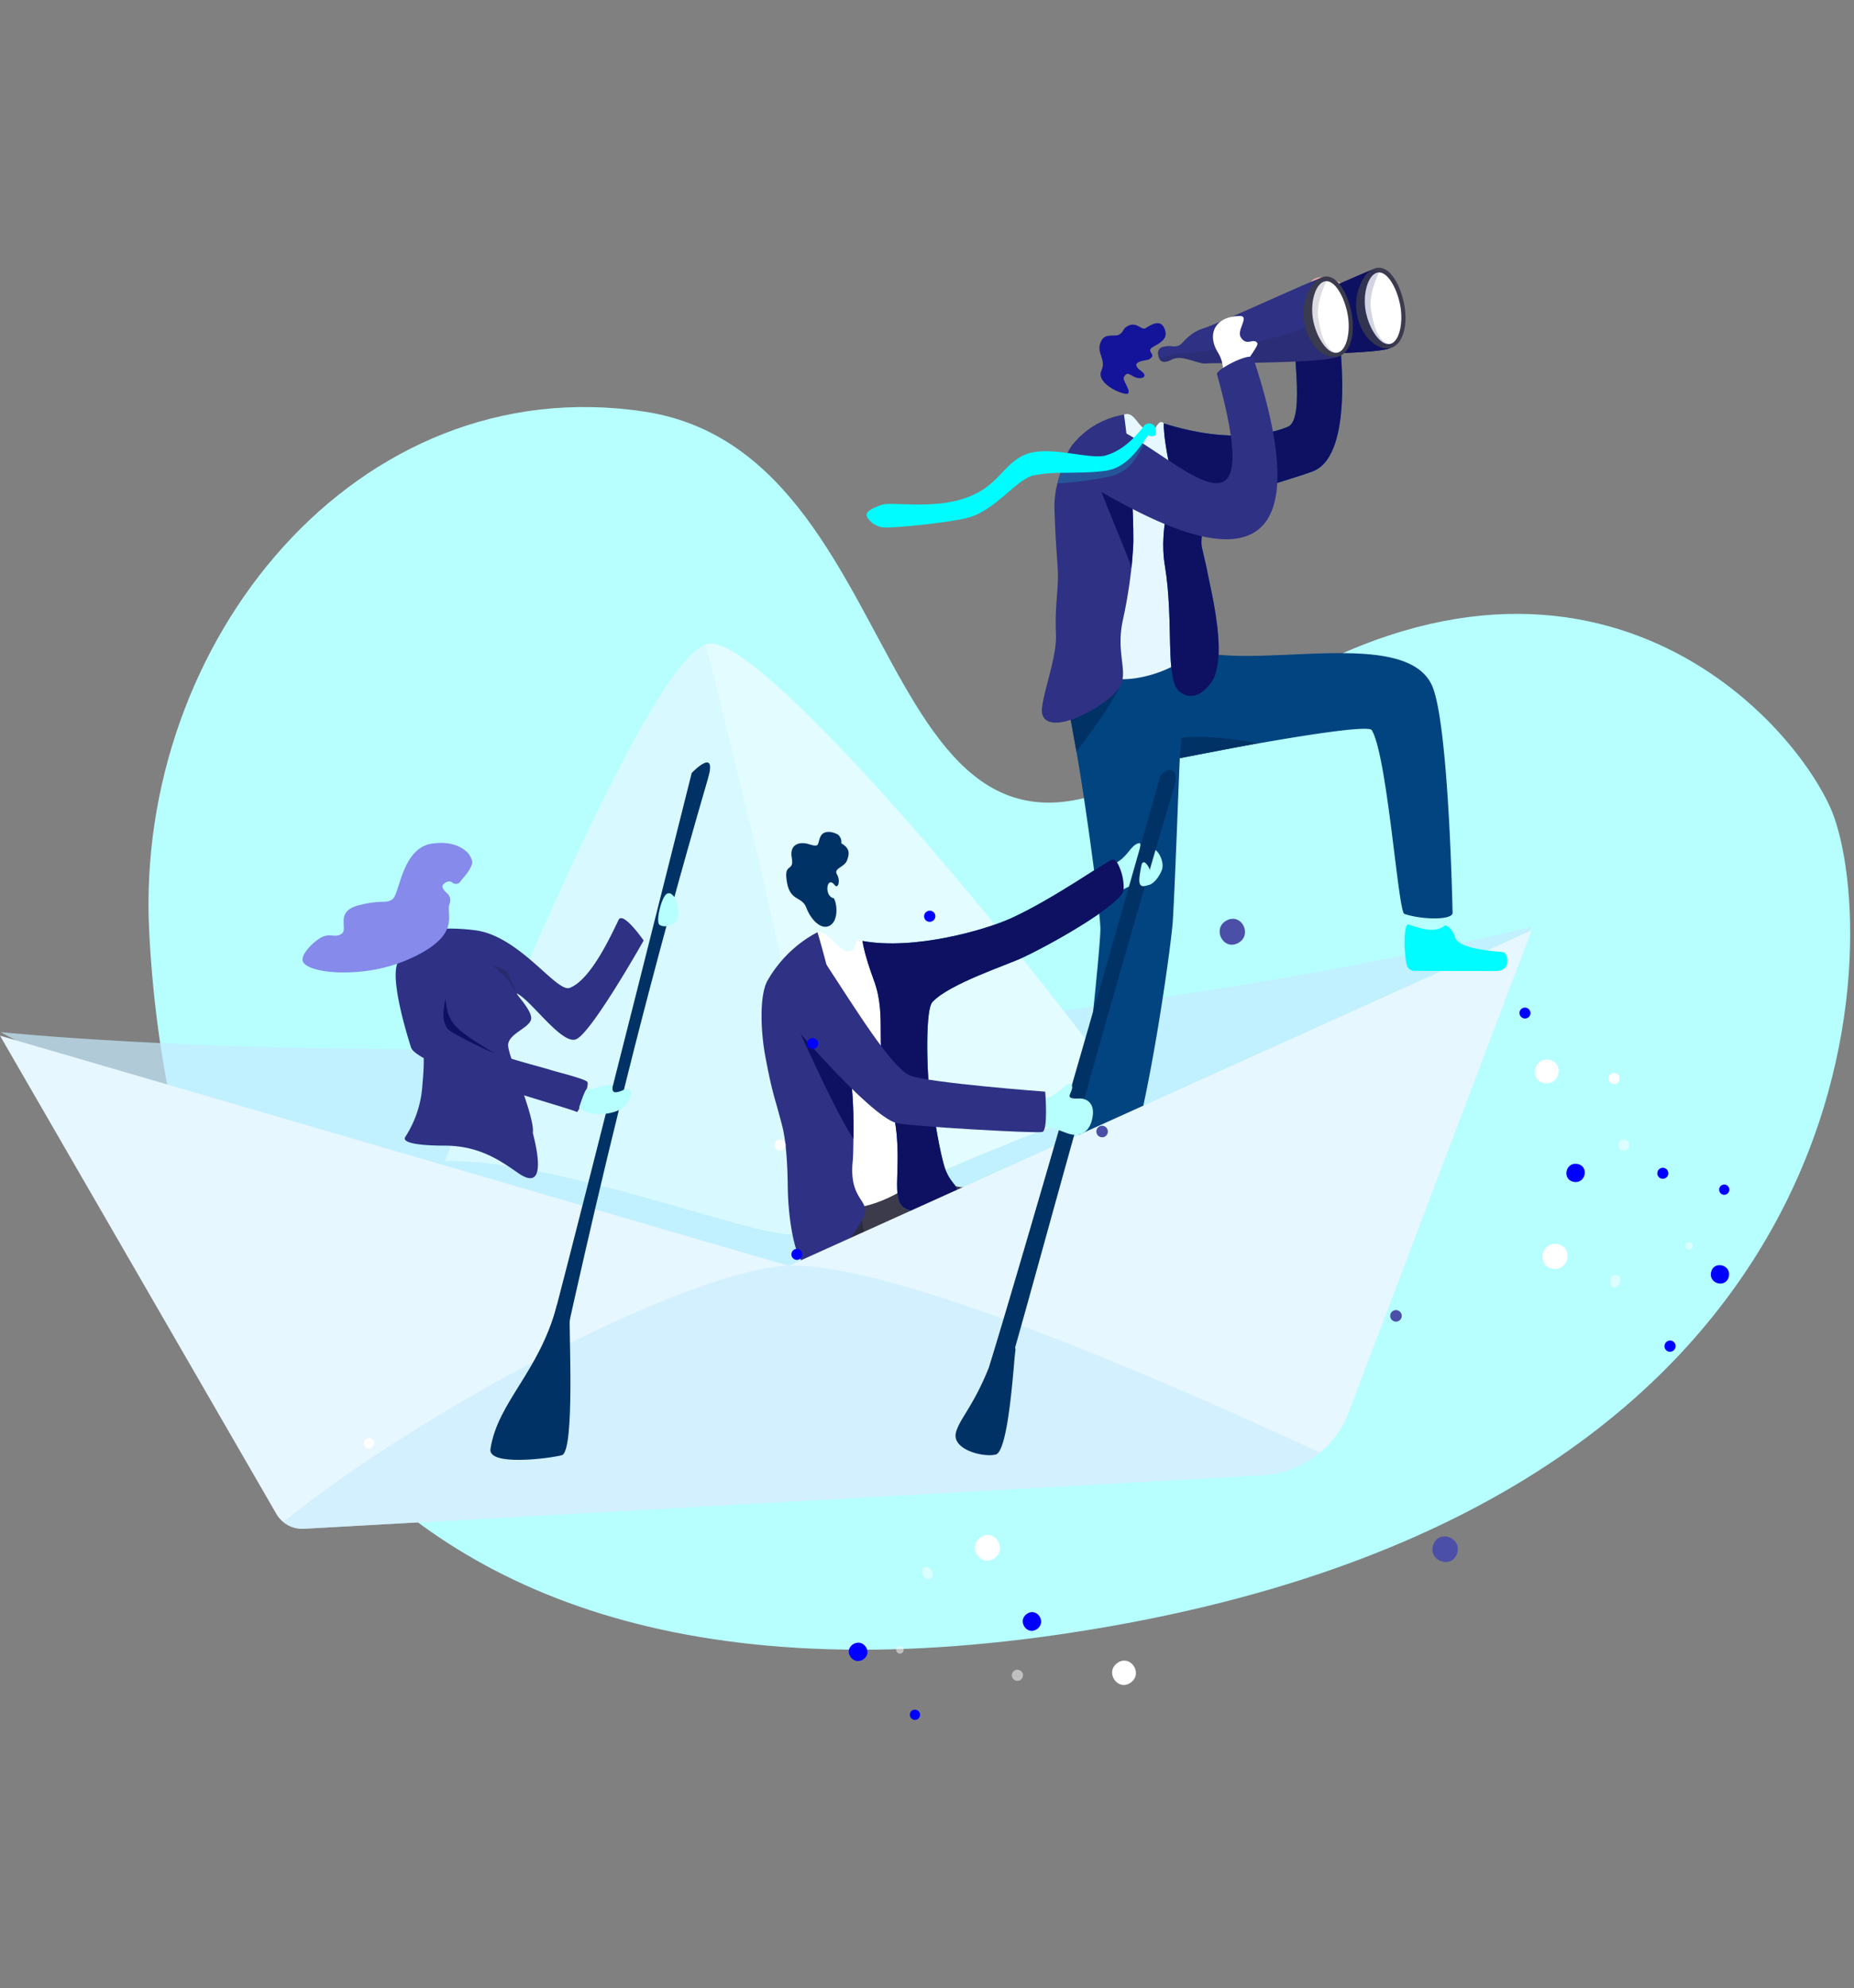 <svg xmlns="http://www.w3.org/2000/svg" xmlns:xlink="http://www.w3.org/1999/xlink" width="485" height="520" viewBox="0 0 485 520">
  <rect x="0" y="0" width="485" height="520" fill="#808080" stroke="none"/>
  <defs>
    <clipPath id="clip-path">
      <rect id="Rettangolo_6649" data-name="Rettangolo 6649" width="485" height="520" fill="#fff" stroke="#707070" stroke-width="1"/>
    </clipPath>
    <clipPath id="clip-path-2">
      <rect id="Rettangolo_6594" data-name="Rettangolo 6594" width="6.23" height="6.375" fill="#fff"/>
    </clipPath>
    <clipPath id="clip-path-3">
      <rect id="Rettangolo_6595" data-name="Rettangolo 6595" width="2.686" height="2.748" fill="#fff"/>
    </clipPath>
    <clipPath id="clip-path-4">
      <rect id="Rettangolo_6596" data-name="Rettangolo 6596" width="2.902" height="2.93" fill="#fff"/>
    </clipPath>
    <clipPath id="clip-path-5">
      <rect id="Rettangolo_6597" data-name="Rettangolo 6597" width="2.888" height="2.918" fill="blue"/>
    </clipPath>
    <clipPath id="clip-path-6">
      <rect id="Rettangolo_6598" data-name="Rettangolo 6598" width="2.888" height="2.916" fill="blue"/>
    </clipPath>
    <clipPath id="clip-path-7">
      <rect id="Rettangolo_6600" data-name="Rettangolo 6600" width="2.902" height="2.932" fill="blue"/>
    </clipPath>
    <clipPath id="clip-path-8">
      <rect id="Rettangolo_6601" data-name="Rettangolo 6601" width="6.646" height="6.712" fill="#4c4fa7"/>
    </clipPath>
    <clipPath id="clip-path-9">
      <rect id="Rettangolo_6602" data-name="Rettangolo 6602" width="3.033" height="3.061" fill="#4c4fa7"/>
    </clipPath>
    <clipPath id="clip-path-10">
      <rect id="Rettangolo_6603" data-name="Rettangolo 6603" width="6.575" height="6.73" fill="#fff"/>
    </clipPath>
    <clipPath id="clip-path-11">
      <rect id="Rettangolo_6604" data-name="Rettangolo 6604" width="2.7" height="2.762" fill="blue"/>
    </clipPath>
    <clipPath id="clip-path-12">
      <rect id="Rettangolo_6605" data-name="Rettangolo 6605" width="4.916" height="4.803" fill="blue"/>
    </clipPath>
    <clipPath id="clip-path-13">
      <rect id="Rettangolo_6606" data-name="Rettangolo 6606" width="1.993" height="1.945" fill="none"/>
    </clipPath>
    <clipPath id="clip-path-14">
      <rect id="Rettangolo_6607" data-name="Rettangolo 6607" width="2.948" height="3.141" fill="none"/>
    </clipPath>
    <clipPath id="clip-path-15">
      <rect id="Rettangolo_6608" data-name="Rettangolo 6608" width="2.926" height="2.995" fill="none"/>
    </clipPath>
    <clipPath id="clip-path-16">
      <rect id="Rettangolo_6609" data-name="Rettangolo 6609" width="4.807" height="4.92" fill="blue"/>
    </clipPath>
  </defs>
  <g id="career" clip-path="url(#clip-path)">
    <g id="career-2" data-name="career" transform="translate(-780 -122)">
      <path id="Tracciato_6056" data-name="Tracciato 6056" d="M17778.258,365.3c3.795,75.68,38.092,217.765,248.045,182.418s204.9-186.8,191.518-215.2-72.148-86.006-162.705-18.926-72.072-72.687-147.266-84.117S17774.465,289.624,17778.258,365.3Z" transform="translate(-16959.24 0.181)" fill="#b7feff"/>
      <g id="Raggruppa_3636" data-name="Raggruppa 3636" transform="translate(-10.125 -144.207)">
        <g id="Raggruppa_3615" data-name="Raggruppa 3615" transform="translate(790.28 434.484)" opacity="0.7">
          <g id="Raggruppa_3614" data-name="Raggruppa 3614">
            <path id="Tracciato_4629" data-name="Tracciato 4629" d="M1191.385,988.621c-200.461,48.343-400.677,27.569-400.677,27.569l188.182,101.3,141.839-46.266Z" transform="translate(-790.708 -914.532)" fill="#c5eafd"/>
            <g id="Raggruppa_3613" data-name="Raggruppa 3613" transform="translate(93.958)">
              <path id="Tracciato_4630" data-name="Tracciato 4630" d="M1383.069,891.087c-15.97,7.134-210.1,37.447-236.7,9.427,0,0,2.711-7.215,7.224-18.854,18.261-47.074,66.039-166.513,83.253-173.2a4.486,4.486,0,0,1,1.005-.262C1258.079,705.588,1399.035,883.957,1383.069,891.087Z" transform="translate(-1146.369 -708.17)" fill="#f3fbff"/>
              <path id="Tracciato_4631" data-name="Tracciato 4631" d="M1278.824,910.47c-21.276,2.519-72.079-15.235-105.108-28,18.261-47.074,66.039-166.513,83.253-173.2C1271.759,768.779,1308.008,907.018,1278.824,910.47Z" transform="translate(-1166.492 -708.979)" fill="#e6f7ff"/>
              <path id="Tracciato_4632" data-name="Tracciato 4632" d="M1199.2,1178.6c27.27-6.218,91.794,20.5,99.961,18.058s79.261-36.256,91.06-34.358,15.7,2.724,15.7,2.724l-126.452,80.207-71.446-43.092Z" transform="translate(-1185.245 -1042.271)" fill="#c5eafd"/>
            </g>
          </g>
        </g>
        <path id="Tracciato_4633" data-name="Tracciato 4633" d="M1839.975,708.929a48.236,48.236,0,0,0,.855,4.751c.164.691.3,1.374.435,2.053.237,1.236.435,2.465.649,3.766.061.366,1.023,5.6,2.267,12.608,2.4,13.5,6.191,41.7,6.264,46.259.088,5.549-5.659,57.915-6.99,62.908s13.314,1.664,13.314,1.664c5.991-15.644,12.253-59.993,12.648-66.9.666-11.649,1.515-36.537,1.805-42.17,0-.114,48.838-9.643,50.219-7.342,4.057,6.762,6.85,46.961,8.491,48.041,4.537,1.557,12.307,1.664,12.643-.134,0,0-.943-50.177-5.457-59.741-6.995-14.829-44.072-4.335-61.068-8.781C1876.048,705.91,1838.311,696.038,1839.975,708.929Z" transform="translate(-772.463 -269.364)" fill="#024480"/>
        <path id="Tracciato_4634" data-name="Tracciato 4634" d="M1859.681,743.607c.165,3.077-8.744,14.963-11.763,18.9-1.243-7.008-2.2-12.24-2.266-12.608-.215-1.3-.413-2.531-.649-3.766Z" transform="translate(-776.202 -299.761)" fill="#003265"/>
        <path id="Tracciato_4635" data-name="Tracciato 4635" d="M2087.838,360.759c-3.085-9.115,3.051-6.727,2.641-12.481-.067-.943-6.517-4.615-9.026-1.417s-2.7,9.34-1.946,12.076,4.374,2.69,5.254,2.253A9.893,9.893,0,0,1,2087.838,360.759Z" transform="translate(-948.469 -6.882)" fill="#efaea6"/>
        <g id="Raggruppa_3617" data-name="Raggruppa 3617" transform="translate(1106.843 336.224)">
          <path id="Tracciato_4636" data-name="Tracciato 4636" d="M1989.032,357.153a2.876,2.876,0,0,0,.448,1.312,1.5,1.5,0,0,0,1.509.506c1.449-.178,1.521-.921,3.455-.988s5.812,1.681,7.039,1.451c1.116-.21,29.261.089,34.3-1.66a2.723,2.723,0,0,0,.435-.187c.222-.124.337-.257.333-.4-.005-.178-.025-.444-.058-.782-.341-3.519-2.091-14.939-3.451-18.495-.271-.709-.527-1.105-.753-1.064a7.9,7.9,0,0,0-1.059.349c-5.311,2.018-26.552,11.885-30.395,13.074-4.068,1.258-5.392,4.248-6.555,4.548-1.645.423-1.593-.226-4.021.268A1.683,1.683,0,0,0,1989.032,357.153Z" transform="translate(-1989.004 -336.68)" fill="#0e1162"/>
          <path id="Tracciato_4637" data-name="Tracciato 4637" d="M1990.806,391.913a1.505,1.505,0,0,0,1.51.506c1.449-.178,1.521-.921,3.455-.988s5.812,1.681,7.039,1.451c1.116-.21,29.261.089,34.3-1.66l-.069-.087-.882-1.117c-1.719-2.175-3.343-4.224-4.483-5.664l-1.629-2.054a2.9,2.9,0,0,1-1.214,1.061c-5.6,3.2-27.736,6.866-31.781,6.909A11.378,11.378,0,0,0,1990.806,391.913Z" transform="translate(-1990.33 -370.128)" fill="#0e1162"/>
          <g id="Raggruppa_3616" data-name="Raggruppa 3616" transform="translate(38.056)">
            <path id="Tracciato_4638" data-name="Tracciato 4638" d="M2133.313,348.607c.81,4.139,3.158,7.213,5.777,8.269a5.016,5.016,0,0,0,2.994.288c3.041-.678,4.634-5.7,3.521-11.386s-4.038-10.065-7.1-9.5a4.107,4.107,0,0,0-1.273.467h0l0,0a6.149,6.149,0,0,0-1.79,1.582A13.229,13.229,0,0,0,2133.313,348.607Z" transform="translate(-2133.059 -336.224)" fill="#3b3b4d"/>
            <path id="Tracciato_4639" data-name="Tracciato 4639" d="M2141.836,351.15c.9,4.617,3.825,8.94,6.306,8.455s3.581-5.6,2.678-10.213-3.426-8.957-5.907-8.472S2140.933,346.533,2141.836,351.15Z" transform="translate(-2139.322 -339.652)" fill="#fff"/>
          </g>
          <path id="Tracciato_4640" data-name="Tracciato 4640" d="M2133.313,350.043c.81,4.139,3.158,7.213,5.777,8.269,2.393-.132,5.045-.367,2.789-.7-3.682-.541-4.525-6.607-4.944-8.978s.292-6.02,2.106-9.744l-1.812-.715h0l0,0c-.056.049-.872.758-1.79,1.582A13.229,13.229,0,0,0,2133.313,350.043Z" transform="translate(-2095.003 -337.66)" fill="#0e1162" opacity="0.18"/>
        </g>
        <path id="Tracciato_4643" data-name="Tracciato 4643" d="M1862.688,481.212c3.017-1.084,3.7,4.144,6.818,4.174,1.648.016,1.233-.7,1.951-1.53.442-.514.849-1.085,1.66-.341,16.49,15.116,3.492,57.169,5.647,59.882,1.763,2.22-10.833,8.25-19.123,6.788-11.369-2-11.593-14.569-11.443-16.982s4.411-43.56,4.411-43.56A61.159,61.159,0,0,0,1862.688,481.212Z" transform="translate(-778.536 -106.576)" fill="#e6f7ff"/>
        <path id="Tracciato_4644" data-name="Tracciato 4644" d="M1987.74,391.617c.067,1.13,4.946,33.28-6.56,37.787-5.089,1.993-23.063,6.771-25.847,9.352-2.119,1.964-3.859,7.661-3.2,10.656.534,2.408,1.123,4.726,1.439,6.456.812,4.442,5.7,23.039.751,29.172-3.144,3.9-5.992,3.731-8.167,1.954-3.732-3.049-1.318-18.256-3.714-32.8-1.852-11.247,2.771-18.272.923-27.544-1.4-7.016-1.214-9.758-1.214-9.758,17.728,5.582,28.794,2.475,32.514.839,4.78-2.1.408-23.627,2.1-25.15C1977.433,391.977,1987.58,388.911,1987.74,391.617Z" transform="translate(-847.573 -39.95)" fill="#0267a4"/>
        <path id="Tracciato_4645" data-name="Tracciato 4645" d="M1987.74,391.617c.067,1.13,4.946,33.28-6.56,37.787-5.089,1.993-23.063,6.771-25.847,9.352-2.119,1.964-3.859,7.661-3.2,10.656.534,2.408,1.123,4.726,1.439,6.456.812,4.442,5.7,23.039.751,29.172-3.144,3.9-5.992,3.731-8.167,1.954-3.732-3.049-1.318-18.256-3.714-32.8-1.852-11.247,2.771-18.272.923-27.544-1.4-7.016-1.214-9.758-1.214-9.758,17.728,5.582,28.794,2.475,32.514.839,4.78-2.1.408-23.627,2.1-25.15C1977.433,391.977,1987.58,388.911,1987.74,391.617Z" transform="translate(-847.573 -39.95)" fill="#0e1162"/>
        <path id="Tracciato_4646" data-name="Tracciato 4646" d="M1821.979,560.119c1.921,5.673,15.765-1.583,19.725-6.562,3.282-4.129-.684-8.881,1.3-18.1a128.826,128.826,0,0,0,2.711-18.787c.026-.6.042-1.19.046-1.753.027-4.724-.2-9.81-.536-14.573-.151-2.165-.321-4.265-.5-6.232-.115-1.262-.233-2.471-.348-3.609-.432-4.21-.85-7.454-1.063-8.877a21.825,21.825,0,0,0-13.618,8.068,11.149,11.149,0,0,0-1.7,3.527c-.391,1.221-3,6.83-2.865,12.695.164,7.079.634,12.2.87,16.454.26,4.69-.826,9.179-.479,16.694C1825.829,545.809,1820.978,557.162,1821.979,560.119Z" transform="translate(-759.16 -106.988)" fill="#2e3184"/>
        <path id="Tracciato_4647" data-name="Tracciato 4647" d="M1874.588,540.009c.1,1.86,8.444,21.041,9.522,24.638.026-.6.458-6.208.462-6.771.027-4.724-.2-9.81-.536-14.573Z" transform="translate(-797.971 -149.949)" fill="#0e1162"/>
        <g id="Raggruppa_3618" data-name="Raggruppa 3618" transform="translate(1077.727 350.723)">
          <path id="Tracciato_4649" data-name="Tracciato 4649" d="M1889.9,400.99c1.532-.394,1.709-.064,2.55-.959s-1.472-1.629.327-2.686,3.86-1.987,3.233-4.262c-.907-3.293-3.535-1.712-5.136-.673-1.03.669-2.224-1.66-4.422-.693-1.724.759-1.132,1.706-2.641,2.45-.911.45-3.341-.4-4.385,1.31-1.937,3.164,1.319,4.879-.106,8.008-1.661,3.65,6.589,6.889,7.046,5.937.533-1.111-1.717-3.362-1.117-4.325.9-1.452,1.47-.431,2.91.162,1.538.633,3.657-.11,1.534-1.659S1888.513,401.346,1889.9,400.99Z" transform="translate(-1878.792 -391.105)" fill="#14149a"/>
        </g>
        <path id="Tracciato_4650" data-name="Tracciato 4650" d="M1936.926,365.792a2.872,2.872,0,0,0,.448,1.312,1.5,1.5,0,0,0,1.509.506c1.449-.178,1.521-.921,3.455-.988s5.812,1.681,7.039,1.451c1.116-.21,29.261.089,34.3-1.66a2.72,2.72,0,0,0,.435-.187c.222-.124.337-.257.333-.4-.005-.178-.025-.444-.058-.782-.341-3.519-2.091-14.939-3.451-18.494-.271-.709-.527-1.106-.753-1.064a7.89,7.89,0,0,0-1.059.349c-5.311,2.018-26.552,11.885-30.395,13.073-4.068,1.258-5.392,4.248-6.555,4.548-1.644.423-1.592-.226-4.021.268A1.682,1.682,0,0,0,1936.926,365.792Z" transform="translate(-843.82 -6.812)" fill="#2e3184"/>
        <path id="Tracciato_4651" data-name="Tracciato 4651" d="M1938.7,400.551a1.5,1.5,0,0,0,1.509.506c1.449-.178,1.521-.921,3.455-.988s5.812,1.681,7.039,1.451c1.116-.21,29.261.089,34.3-1.66l-.069-.087-.882-1.117c-1.719-2.175-3.342-4.224-4.483-5.663l-1.629-2.054a2.9,2.9,0,0,1-1.214,1.061c-5.6,3.2-27.737,6.866-31.781,6.909A11.375,11.375,0,0,0,1938.7,400.551Z" transform="translate(-845.147 -40.259)" fill="#1f1f39" opacity="0.18"/>
        <g id="Raggruppa_3619" data-name="Raggruppa 3619" transform="translate(1131.134 338.506)">
          <path id="Tracciato_4652" data-name="Tracciato 4652" d="M2081.208,357.245c.81,4.139,3.158,7.213,5.777,8.269a5.017,5.017,0,0,0,2.994.288c3.042-.678,4.634-5.7,3.521-11.387s-4.037-10.065-7.1-9.5a4.1,4.1,0,0,0-1.272.467h0l0,0a6.148,6.148,0,0,0-1.79,1.582A13.23,13.23,0,0,0,2081.208,357.245Z" transform="translate(-2080.953 -344.862)" fill="#3b3b4d"/>
          <path id="Tracciato_4653" data-name="Tracciato 4653" d="M2089.73,359.788c.9,4.617,3.826,8.94,6.307,8.455s3.581-5.6,2.678-10.213-3.426-8.957-5.907-8.472S2088.827,355.171,2089.73,359.788Z" transform="translate(-2087.216 -348.29)" fill="#fff"/>
        </g>
        <path id="Tracciato_4654" data-name="Tracciato 4654" d="M2081.208,358.682c.81,4.139,3.158,7.213,5.777,8.269,2.393-.132,5.045-.367,2.789-.7-3.682-.542-4.525-6.607-4.944-8.979s.292-6.02,2.106-9.743l-1.812-.715h0l0,0c-.056.049-.872.758-1.79,1.582A13.23,13.23,0,0,0,2081.208,358.682Z" transform="translate(-949.819 -7.793)" fill="#3d3d59" opacity="0.18"/>
        <g id="Raggruppa_3621" data-name="Raggruppa 3621" transform="translate(1016.825 348.85)">
          <path id="Tracciato_4715" data-name="Tracciato 4715" d="M1998.894,392.162c-.187-1.192,3.312-4.924,2.71-5.638-1.122-1.331-2.7,1.031-4.273-1.415-1.222-1.906,2.472-5.65-.328-5.589-6.553.144-8.592,4.821-5.66,9.563,2.278,3.685.852,7.145,2.005,10.62s7.225-2.38,7.225-2.38A24.439,24.439,0,0,1,1998.894,392.162Z" transform="translate(-1899.427 -379.519)" fill="#fff"/>
          <path id="Tracciato_4656" data-name="Tracciato 4656" d="M1865.952,442.392c16.674,7.195,41.525,36.288,27.657-13.512-.333-1.2,8.929-5.986,9.525-4.172,25.782,78.354-35.475,36.556-42.813,33.386-3.109-1.343-5.025-12.083-.557-13.378A29.55,29.55,0,0,0,1865.952,442.392Z" transform="translate(-1801.949 -413.659)" fill="#2e3184"/>
          <g id="Raggruppa_3620" data-name="Raggruppa 3620" transform="translate(0 28.103)">
            <path id="Tracciato_4657" data-name="Tracciato 4657" d="M1861.122,495.95c-.346-.155-2.418,6.5-6.289,9.246a10.062,10.062,0,0,1-3.547,1.656,84.365,84.365,0,0,1-14.107,1.9c.766-2.311.717-3.367,2.119-5.587,3.667.505,8.95.462,10.908-.1a14.646,14.646,0,0,0,3.976-1.852,24.389,24.389,0,0,0,5.4-5.028c.681-.833.618-1.913,1.572-2.115C1862.415,493.806,1861.566,496.147,1861.122,495.95Z" transform="translate(-1787.27 -493.087)" fill="#00fcff" opacity="0.18"/>
            <path id="Tracciato_4658" data-name="Tracciato 4658" d="M1723.826,491.674a1.61,1.61,0,0,0-2-1.232c-.953.2-.965.606-1.646,1.439-2.046,2.5-5.195,5.686-9.372,6.881s-14.85-2.727-20.913-.277-7.009,8.427-15.853,11.438-19.28.849-21.883,1.771-4.127,1.788-3.877,2.839,1.888,2.579,3.9,3.008,18.806-1.295,23.088-2.637c6.99-2.191,12.031-9.7,16.571-10.906a38.315,38.315,0,0,1,7.937-.687c4.3-.084,9.009-.057,12.109-.769,5.969-1.371,9.667-9.232,10.11-9.035a1.66,1.66,0,0,0,1.595.065C1724.1,493.348,1723.968,492.271,1723.826,491.674Z" transform="translate(-1648.256 -490.394)" fill="#00fcff"/>
          </g>
        </g>
        <path id="Tracciato_4659" data-name="Tracciato 4659" d="M1978.812,802.338c-13.813-2.5-19.971-1.414-19.971-1.414l-.442,5.344Z" transform="translate(-859.642 -341.764)" fill="#003265"/>
        <g id="Raggruppa_3622" data-name="Raggruppa 3622" transform="translate(995.803 483.776)">
          <path id="Tracciato_4661" data-name="Tracciato 4661" d="M1581.15,912.116c-2.682-.51-1.889-6.11.2-3.464.909,1.15,1.557-1.179.6-2.792s1.906-1.8,2.628-3.652.7-3.216-1.484-4.46a2.62,2.62,0,0,0-.8-2.221c-.97-.688-3.7-1.489-4.628.4s-.025,2.991-2.931,2.07-5.193.261-4.616,3.455c.666,3.692-1.739,1.544-1.413,5.207.584,6.569,3.964,4.63,5.223,7.908s3.965,5.965,6.188,4.665S1582.027,913.726,1581.15,912.116Z" transform="translate(-1568.681 -894.754)" fill="#003265"/>
        </g>
        <g id="Raggruppa_3623" data-name="Raggruppa 3623" transform="translate(998.023 568.867)">
          <path id="Tracciato_4663" data-name="Tracciato 4663" d="M1634.824,1226.444c-.578,4.606-8,10.146-14.919,14.442-1.1.684-2.184,1.333-3.226,1.945-.96.561-1.884,1.089-2.749,1.576q-.864.487-1.753.973c-1.422.776-2.9,1.534-4.4,2.3-2.823,1.449-7.528,3.608-9.043,4.173-2.414.9-7.52-.985-10.077-2.291-4.294-2.192-8.431-9.253-9.465-11.15-.323-.593.745-1.593.507-2.027-.141-.253,2.78-2.4-.285-1.916-.8.125,1.633-1.809,7.575-5.132,2.315-1.3,4.832-2.659,7.334-3.992,4.975-2.644,9.889-5.163,13.037-6.762,2.118-1.076,3.437-1.734,3.437-1.734.156.131.314.266.475.4,2.511,2.087,5.726,4.5,9.341,7.091.57.407,3.673.445,4.378.593C1630.086,1226.007,1631.662,1224.27,1634.824,1226.444Z" transform="translate(-1578.592 -1216.852)" fill="#3b3b4c"/>
          <path id="Tracciato_4664" data-name="Tracciato 4664" d="M1683.448,1315.47l.016.016a1.084,1.084,0,0,0,.051-.122A.925.925,0,0,0,1683.448,1315.47Z" transform="translate(-1655.35 -1289.339)" fill="#1f1f39" opacity="0.46"/>
          <path id="Tracciato_4665" data-name="Tracciato 4665" d="M1588.671,1286.857c-6.549-2.8-9.873-10.268-11.584-13.378,4.836-2.168,16.434-6.909,16.434-6.909C1598.305,1279.011,1592.575,1285.12,1588.671,1286.857Z" transform="translate(-1577.087 -1253.436)" fill="#1f1f39" opacity="0.55"/>
        </g>
        <path id="Tracciato_4666" data-name="Tracciato 4666" d="M1573.258,994.171c3.3-1.827,6.022,5.122,8.948,4.685,1.776-.265,1.205-.966,1.832-1.995.386-.634.725-1.322,1.727-.655,20.37,13.582,12.745,56.623,15.536,59.2,2.283,2.107-10.218,10.806-19.391,10.638-12.579-.23-14.048-9.01-14.306-11.655s-2.834-48.024-2.834-48.024S1569.119,1000.32,1573.258,994.171Z" transform="translate(-570 -483.906)" fill="#fff"/>
        <path id="Tracciato_4667" data-name="Tracciato 4667" d="M1709.607,921.9c-1.488.419-15.4,10.339-26.5,15.394-6.518,2.969-25.191,8.452-38.867,5.942,0,0,.279,3.008,3,10.382,3.6,9.745-.15,18.16,3.8,30.048,5.108,15.376-.319,26.739,4.226,29.41,2.648,1.556,10.259,1.984,12.963-2.782,2.028-3.576-1.129-2.626-2.772-8.714-1.8-6.682-2.616-14.751-3.477-17.2-.641-1.823-1.7-22.814.556-25.2,4.537-4.805,19.363-9.576,23.757-11.668,10.05-4.786,25.818-14.272,26.216-17.45C1712.9,926.983,1711.1,921.486,1709.607,921.9Z" transform="translate(-628.479 -430.94)" fill="#0267a4"/>
        <path id="Tracciato_4668" data-name="Tracciato 4668" d="M1709.607,921.9c-1.488.419-15.4,10.339-26.5,15.394-6.518,2.969-25.191,8.452-38.867,5.942,0,0,.279,3.008,3,10.382,3.6,9.745-.15,18.16,3.8,30.048,5.108,15.376-.319,26.739,4.226,29.41,2.648,1.556,10.259,1.984,12.963-2.782,2.028-3.576-1.129-2.626-2.772-8.714-1.8-6.682-2.616-14.751-3.477-17.2-.641-1.823-1.7-22.814.556-25.2,4.537-4.805,19.363-9.576,23.757-11.668,10.05-4.786,25.818-14.272,26.216-17.45C1712.9,926.983,1711.1,921.486,1709.607,921.9Z" transform="translate(-628.479 -430.94)" fill="#0e1162"/>
        <path id="Tracciato_4669" data-name="Tracciato 4669" d="M1570.653,1069.08c-3.393,6.081-9.118,13.721-15.1,11.556-2.553-.922-4.367-11.546-4.458-19.817-.074-6.845-.536-12.484-1.412-15.926-.7-2.751-1.228-4.583-1.709-6.283-.57-2.011-1.072-3.851-1.713-6.836-.312-1.462-.658-3.2-1.062-5.363-1.232-6.6-1.534-15.949.589-19.7a32.515,32.515,0,0,1,13.063-12.668c.838,2.652,3.422,12.025,5.707,22.285.441,1.981.872,4,1.277,6,.346,1.72.675,3.433.975,5.115.236,1.323.456,2.622.652,3.888.084.551.16,1.122.232,1.713a.02.02,0,0,0,0,.01c.152,1.3.268,2.68.357,4.1.228,3.606.266,7.486.213,10.932,0,0,0,0,0,0-.036,2.249-.035,4.32-.2,6C1567.037,1064.772,1573.466,1064.039,1570.653,1069.08Z" transform="translate(-554.888 -484.033)" fill="#2e3184"/>
        <path id="Tracciato_4670" data-name="Tracciato 4670" d="M1588.2,1103.741c-5.834-9.026-15.529-31.558-16.873-34.069l12.619,3.462.546-1.158.038-.08c.234,1.321,1.038,4.792,1.234,6.058,0,.008,0,.017,0,.026.127.8.935,5.4,1.859,10.716a.024.024,0,0,0,0,.01c.152,1.3.268,2.68.357,4.1C1588.219,1096.415,1588.257,1100.3,1588.2,1103.741Z" transform="translate(-574.828 -539.687)" fill="#0e1162"/>
        <path id="Tracciato_4671" data-name="Tracciato 4671" d="M1908.054,912.577c-.164.764-1.773,4.089-3.836,4.284-2.327.22-3.847-.43-6.206,1.07-.018.01-.035.023-.051.033a13.269,13.269,0,0,0-1.735-7.086c2.845-1.639,3.622-4.426,5.612-4.985,1.719-.481-1.993,5.675,3.143,1.626C1906.233,906.53,1908.618,909.929,1908.054,912.577Z" transform="translate(-813.893 -419.155)" fill="#b7feff"/>
        <path id="Tracciato_4681" data-name="Tracciato 4681" d="M1006.013,1030.825c.416.325,3.5-7.1,2.75-7.9-.775-.825-8.246-2.665-9.375-3.032-3.547-1.152-15.126-3.842-20.26-6.8-3.737-2.155-6.4-2.876-17.381-9.3,5.312,5.4,4.3,15.145,3.9,19.879a28.193,28.193,0,0,1-4.446,13.619c-.029.047-.059.1-.086.144-.8,1.57,4.131,2.175,10.417,2.187,9.269.015,14.841,4.195,19.239,7.217,8.593,5.9,3.708-10.284,3.755-10.622.564-4.2-6.543-20.121-6.465-22.9.085-3,5.585-4.451,6.017-6.762s-4.76-7.3-3.543-6.643c3.805,2.05,11.435,13.112,15.183,11.94,3.9-1.219,17.8-25.874,17.8-25.874s-5.4-7.8-6.566-5.388c-1.939,4-7.254,15.668-12.77,17.774-3.4,1.3-12.82-13.174-24.264-15a53.045,53.045,0,0,0-8.5-.5c-2.763.266-10.073,5.965-11.979,8.481-2.122,2.8.389,13.683,3.222,22.585C964.312,1019.141,1004.848,1029.916,1006.013,1030.825Z" transform="translate(-65.016 -473.796)" fill="#2e3184"/>
        <path id="Tracciato_4684" data-name="Tracciato 4684" d="M1019.376,1074.157c-10.777-6.562-12.246-7.876-12.846-14.346-1.194,5.358-.13,6.84.477,7.815S1015.39,1072.441,1019.376,1074.157Z" transform="translate(-99.857 -532.431)" fill="#0e1162"/>
        <path id="Tracciato_4686" data-name="Tracciato 4686" d="M1054.114,1026.387c4.737,4.2,4.431,4.259,6.5,7.565-1.659-3.8-2.483-5.8-2.483-5.8S1055.151,1026.439,1054.114,1026.387Z" transform="translate(-135.269 -507.837)" fill="#1f1f39" opacity="0.28"/>
        <g id="Raggruppa_3626" data-name="Raggruppa 3626" transform="translate(869.265 486.672)">
          <g id="Raggruppa_3625" data-name="Raggruppa 3625" transform="translate(0 0)">
            <path id="Tracciato_4689" data-name="Tracciato 4689" d="M910.811,911.122c-.784,2.382-2.566,3.809-3.146,4.794a1.475,1.475,0,0,1-1.988.2c-.49-.533-1.485-.432-2.3.319-.976.9.432,1.978,1.185,2.752a2.435,2.435,0,0,1,.346,2.412c-1.124,2.856,3.644,8.474-11.487,14.876a42.027,42.027,0,0,1-11.784,2.881c-7.766.781-14.418-.558-15.139-2.743-.525-1.593,2.411-4.81,4.744-6.13s3.564.137,5.342-.95c2.036-1.243-1.908-5.846,4.489-7.5s7.113-.262,8.954-1.662,2.443-13.32,10.237-14.475c5.4-.8,8.22,1.164,9.444,2.447C910.226,908.891,911.043,910.414,910.811,911.122Z" transform="translate(-866.439 -905.72)" fill="#868aeb"/>
          </g>
        </g>
        <g id="Raggruppa_3627" data-name="Raggruppa 3627" transform="translate(790.126 509.502)">
          <path id="Tracciato_4690" data-name="Tracciato 4690" d="M1190.8,992.136l-47.873,126.1a25.471,25.471,0,0,1-22.388,16.39l-250.89,14.032a7.869,7.869,0,0,1-5.412-1.757,7.783,7.783,0,0,1-1.842-2.163L790.126,1019.7l206.326,60.186Z" transform="translate(-790.126 -992.136)" fill="#e6f7ff"/>
          <path id="Tracciato_4691" data-name="Tracciato 4691" d="M1341.865,1373.118a25.413,25.413,0,0,1-14.894,5.874l-250.89,14.032a7.868,7.868,0,0,1-5.412-1.757c37.636-30.389,106.66-66.173,132.213-67.019C1229.554,1323.36,1297.844,1352.717,1341.865,1373.118Z" transform="translate(-996.555 -1236.497)" fill="#c5eafd" opacity="0.58"/>
        </g>
        <g id="Raggruppa_3628" data-name="Raggruppa 3628" transform="translate(1042.091 467.599)">
          <path id="Unione_13" data-name="Unione 13" d="M-18050.854-150.176c.936-3.537,4.49-6.73,8.58-16.888.758-2.431,1.773-5.782,3-9.874,12.7-42.419,41.436-142.859,41.58-143.978.336-2.605,5.871-4.7,3.855,2.1-20.055,67.7-33.748,118.956-41.555,146.5a1.409,1.409,0,0,1,.082.786c-.379,1.9-1.658,26.413-5.186,27.169a7.676,7.676,0,0,1-1.59.149C-18045.963-144.21-18051.857-146.362-18050.854-150.176Z" transform="translate(18048.967 323.392)" fill="#003265" stroke="rgba(0,0,0,0)" stroke-miterlimit="10" stroke-width="1"/>
        </g>
        <g id="Raggruppa_3629" data-name="Raggruppa 3629" transform="translate(993.329 515.588)">
          <path id="Tracciato_4695" data-name="Tracciato 4695" d="M1790.845,1155.414a46.657,46.657,0,0,0,7.5-.1c2.765-.406,5.255.876,7.468,1.625,1.962.664,5.106.7,6.215-3.34,1.328-4.84-1.665-5.892-3.257-5.818-4.677.218-1.335-1.53-1.935-3.446-.622-1.986-3.681,3.07-6.981,3.383-2.877.273-7.038-1.58-8.207-1.14S1790.845,1155.414,1790.845,1155.414Z" transform="translate(-1729.641 -1109.874)" fill="#b7feff"/>
          <path id="Tracciato_4696" data-name="Tracciato 4696" d="M1570.944,1015.972c8.791,13.4,18.411,29.177,23.284,31.111s35.309,4.213,35.309,4.213.818,10.106-.741,10.535-35.294-1.488-38.266-2.353c-7.118-2.072-28.505-27.031-30.57-30.112s1.089-12.2,5.977-13.7C1570.046,1014.4,1570.944,1015.972,1570.944,1015.972Z" transform="translate(-1559.318 -1015.173)" fill="#2e3184"/>
        </g>
        <path id="Tracciato_4697" data-name="Tracciato 4697" d="M1918.824,919.518c-.653,3.454-1.214,6.254,1.633,5.087S1919.478,916.065,1918.824,919.518Z" transform="translate(-830.133 -426.899)" fill="#b7feff"/>
        <path id="Tracciato_4702" data-name="Tracciato 4702" d="M2191.356,986.8c.763-.6,2.467,1.511,2.818,2.932.806,3.252,10.913,3.659,12.714,3.952.93.151,2.43,4.931-2.2,4.914-4-.015-16.81-.016-21.186-.06a2.009,2.009,0,0,1-1.936-1.5c-.789-3.142-.891-10.51.33-10.614C2183.546,986.8,2188.446,989.105,2191.356,986.8Z" transform="translate(-1023.421 -478.431)" fill="#00fcff"/>
        <g id="Raggruppa_3633" data-name="Raggruppa 3633" transform="translate(918.409 465.602)">
          <path id="Tracciato_4707" data-name="Tracciato 4707" d="M1135.189,830.192c-30.11,103.175-40.977,169.671-43.884,172.284s-6.34,3.967-.881-14.81c.672-2.312,1.871-6.79,3.458-12.868,11.3-43.287,37.058-146.078,37.058-146.078S1137.69,821.623,1135.189,830.192Z" transform="translate(-1078.271 -825.96)" fill="#003265"/>
          <path id="Tracciato_4708" data-name="Tracciato 4708" d="M1069.86,1360.6c-4.672,17.608-15.476,25.244-17.372,37.579-.7,4.531,15.122,2.539,18.658,1.644s1.765-34.007,2.11-35.934C1074.351,1357.768,1070.015,1359.765,1069.86,1360.6Z" transform="translate(-1052.466 -1218.633)" fill="#003265"/>
        </g>
        <path id="Tracciato_4709" data-name="Tracciato 4709" d="M1221.2,955.556c-1.55.02-3.382,7.453-2.232,8.236s3.281.329,4.4-1.053.36-5.277-.564-6.291S1221.775,955.549,1221.2,955.556Z" transform="translate(-256.31 -455.713)" fill="#b7feff"/>
        <path id="Tracciato_4710" data-name="Tracciato 4710" d="M1140.285,1151.049c2.908,2.712,8.9,1.766,11.208.216,2.595-1.744,3.39-6.2.565-4.9-4.412,2.035-2.37-1.185-3.417-1.281-1.746-.159-5.254,1.544-6.167,1.037C1141.906,1145.8,1140.285,1151.049,1140.285,1151.049Z" transform="translate(-198.675 -595.168)" fill="#b7feff"/>
      </g>
      <g id="Raggruppa_10969" data-name="Raggruppa 10969" transform="translate(-13 169)">
        <g id="Raggruppa_10760" data-name="Raggruppa 10760" transform="translate(1083.924 387.295)">
          <g id="Raggruppa_10759" data-name="Raggruppa 10759">
            <g id="Raggruppa_10758" data-name="Raggruppa 10758" clip-path="url(#clip-path-2)">
              <path id="Tracciato_5803" data-name="Tracciato 5803" d="M1533.018,1217.75c-3.356,2.416.158,7.525,3.516,5.111s-.16-7.527-3.516-5.111" transform="translate(-1531.66 -1217.117)" fill="#fff"/>
            </g>
          </g>
        </g>
        <g id="Raggruppa_10763" data-name="Raggruppa 10763" transform="translate(888.191 329.074)">
          <g id="Raggruppa_10762" data-name="Raggruppa 10762">
            <g id="Raggruppa_10761" data-name="Raggruppa 10761" clip-path="url(#clip-path-3)">
              <path id="Tracciato_5804" data-name="Tracciato 5804" d="M545.4,923.74a1.337,1.337,0,1,0,1.515,2.2,1.337,1.337,0,1,0-1.515-2.2" transform="translate(-544.818 -923.468)" fill="#fff"/>
            </g>
          </g>
        </g>
        <g id="Raggruppa_10766" data-name="Raggruppa 10766" transform="translate(1213.791 233.602)">
          <g id="Raggruppa_10765" data-name="Raggruppa 10765">
            <g id="Raggruppa_10764" data-name="Raggruppa 10764" clip-path="url(#clip-path-4)">
              <path id="Tracciato_5805" data-name="Tracciato 5805" d="M2188.186,439.551a1.447,1.447,0,0,0,2.724.979,1.447,1.447,0,0,0-2.724-.979" transform="translate(-2188.097 -438.576)" fill="#fff"/>
            </g>
          </g>
        </g>
        <g id="Raggruppa_10769" data-name="Raggruppa 10769" transform="translate(1226.543 258.392)">
          <g id="Raggruppa_10768" data-name="Raggruppa 10768">
            <g id="Raggruppa_10767" data-name="Raggruppa 10767" clip-path="url(#clip-path-5)">
              <path id="Tracciato_5806" data-name="Tracciato 5806" d="M2251.717,568.075a1.44,1.44,0,0,0,2.711.973,1.44,1.44,0,0,0-2.711-.973" transform="translate(-2251.629 -567.103)" fill="blue"/>
            </g>
          </g>
        </g>
        <g id="Raggruppa_10772" data-name="Raggruppa 10772" transform="translate(1190.486 216.483)">
          <g id="Raggruppa_10771" data-name="Raggruppa 10771">
            <g id="Raggruppa_10770" data-name="Raggruppa 10770" clip-path="url(#clip-path-6)">
              <path id="Tracciato_5807" data-name="Tracciato 5807" d="M2072.075,354.258a1.441,1.441,0,0,0,2.712.974,1.441,1.441,0,0,0-2.712-.974" transform="translate(-2071.987 -353.287)" fill="blue"/>
            </g>
          </g>
        </g>
        <g id="Raggruppa_10778" data-name="Raggruppa 10778" transform="translate(1228.428 303.591)">
          <g id="Raggruppa_10777" data-name="Raggruppa 10777">
            <g id="Raggruppa_10776" data-name="Raggruppa 10776" clip-path="url(#clip-path-7)">
              <path id="Tracciato_5809" data-name="Tracciato 5809" d="M2261.109,795.97a1.447,1.447,0,1,0,2.723.979,1.447,1.447,0,1,0-2.723-.979" transform="translate(-2261.019 -794.993)" fill="blue"/>
            </g>
          </g>
        </g>
        <g id="Raggruppa_10781" data-name="Raggruppa 10781" transform="translate(1167.713 354.814)">
          <g id="Raggruppa_10780" data-name="Raggruppa 10780">
            <g id="Raggruppa_10779" data-name="Raggruppa 10779" clip-path="url(#clip-path-8)">
              <path id="Tracciato_5810" data-name="Tracciato 5810" d="M1958.73,1055.582c-1.4,4.189,4.832,6.43,6.237,2.241s-4.832-6.429-6.237-2.241" transform="translate(-1958.526 -1053.347)" fill="#4c4fa7"/>
            </g>
          </g>
        </g>
        <g id="Raggruppa_10784" data-name="Raggruppa 10784" transform="translate(1156.666 295.608)">
          <g id="Raggruppa_10783" data-name="Raggruppa 10783">
            <g id="Raggruppa_10782" data-name="Raggruppa 10782" clip-path="url(#clip-path-9)">
              <path id="Tracciato_5811" data-name="Tracciato 5811" d="M1903.58,755.758a1.512,1.512,0,0,0,2.846,1.022,1.512,1.512,0,0,0-2.846-1.022" transform="translate(-1903.487 -754.739)" fill="#4c4fa7"/>
            </g>
          </g>
        </g>
        <g id="Raggruppa_10787" data-name="Raggruppa 10787" transform="translate(1048.031 354.439)">
          <g id="Raggruppa_10786" data-name="Raggruppa 10786">
            <g id="Raggruppa_10785" data-name="Raggruppa 10785" clip-path="url(#clip-path-10)">
              <path id="Tracciato_5812" data-name="Tracciato 5812" d="M1352.157,1052.128c-3.543,2.55.167,7.944,3.71,5.394s-.17-7.943-3.71-5.394" transform="translate(-1350.723 -1051.461)" fill="#fff"/>
            </g>
          </g>
        </g>
        <g id="Raggruppa_10790" data-name="Raggruppa 10790" transform="translate(1031.002 400.082)">
          <g id="Raggruppa_10789" data-name="Raggruppa 10789">
            <g id="Raggruppa_10788" data-name="Raggruppa 10788" clip-path="url(#clip-path-11)">
              <path id="Tracciato_5813" data-name="Tracciato 5813" d="M1265.329,1281.758a1.344,1.344,0,0,0,1.524,2.214,1.344,1.344,0,0,0-1.524-2.214" transform="translate(-1264.741 -1281.483)" fill="blue"/>
            </g>
          </g>
        </g>
        <g id="Raggruppa_10793" data-name="Raggruppa 10793" transform="translate(1015.025 382.606)">
          <g id="Raggruppa_10792" data-name="Raggruppa 10792">
            <g id="Raggruppa_10791" data-name="Raggruppa 10791" clip-path="url(#clip-path-12)">
              <path id="Tracciato_5814" data-name="Tracciato 5814" d="M1184.717,1197.13c1.792,2.64,5.808.037,4.016-2.6s-5.806-.035-4.016,2.6" transform="translate(-1184.268 -1193.428)" fill="blue"/>
            </g>
          </g>
        </g>
        <g id="Raggruppa_10796" data-name="Raggruppa 10796" transform="translate(1027.426 383.539)" opacity="0.5">
          <g id="Raggruppa_10795" data-name="Raggruppa 10795">
            <g id="Raggruppa_10794" data-name="Raggruppa 10794" clip-path="url(#clip-path-13)">
              <path id="Tracciato_5815" data-name="Tracciato 5815" d="M1246.877,1199.549a.969.969,0,0,0,1.627-1.055.969.969,0,1,0-1.627,1.055" transform="translate(-1246.693 -1198.049)" fill="#fff"/>
            </g>
          </g>
        </g>
        <g id="Raggruppa_10799" data-name="Raggruppa 10799" transform="translate(1034.162 362.802)" opacity="0.5">
          <g id="Raggruppa_10798" data-name="Raggruppa 10798">
            <g id="Raggruppa_10797" data-name="Raggruppa 10797" clip-path="url(#clip-path-14)">
              <path id="Tracciato_5816" data-name="Tracciato 5816" d="M1281.263,1096.079c.881,1.424,3.11-.02,2.109-1.367-.385-.519-.677-.991-1.341-1.157a1.108,1.108,0,0,0-1.337.866,2.339,2.339,0,0,0,.568,1.657" transform="translate(-1280.677 -1093.526)" fill="#fff"/>
            </g>
          </g>
        </g>
        <g id="Raggruppa_10802" data-name="Raggruppa 10802" transform="translate(1057.727 389.618)" opacity="0.5">
          <g id="Raggruppa_10801" data-name="Raggruppa 10801">
            <g id="Raggruppa_10800" data-name="Raggruppa 10800" clip-path="url(#clip-path-15)">
              <path id="Tracciato_5817" data-name="Tracciato 5817" d="M1400.108,1229.029a1.457,1.457,0,1,0,1.65,2.4,1.457,1.457,0,0,0-1.65-2.4" transform="translate(-1399.469 -1228.731)" fill="#fff"/>
            </g>
          </g>
        </g>
        <g id="Raggruppa_10805" data-name="Raggruppa 10805" transform="translate(1060.545 374.603)">
          <g id="Raggruppa_10804" data-name="Raggruppa 10804">
            <g id="Raggruppa_10803" data-name="Raggruppa 10803" clip-path="url(#clip-path-16)">
              <path id="Tracciato_5818" data-name="Tracciato 5818" d="M1414.792,1153.569c-2.59,1.863.121,5.807,2.711,3.943s-.124-5.8-2.711-3.943" transform="translate(-1413.743 -1153.081)" fill="blue"/>
            </g>
          </g>
        </g>
      </g>
      <g id="Raggruppa_10970" data-name="Raggruppa 10970" transform="translate(1677.16 1446.992) rotate(-135)">
        <g id="Raggruppa_10760-2" data-name="Raggruppa 10760" transform="translate(1083.924 387.295)">
          <g id="Raggruppa_10759-2" data-name="Raggruppa 10759">
            <g id="Raggruppa_10758-2" data-name="Raggruppa 10758" clip-path="url(#clip-path-2)">
              <path id="Tracciato_5803-2" data-name="Tracciato 5803" d="M1533.018,1217.75c-3.356,2.416.158,7.525,3.516,5.111s-.16-7.527-3.516-5.111" transform="translate(-1531.66 -1217.117)" fill="#fff"/>
            </g>
          </g>
        </g>
        <g id="Raggruppa_10763-2" data-name="Raggruppa 10763" transform="translate(888.191 329.074)">
          <g id="Raggruppa_10762-2" data-name="Raggruppa 10762">
            <g id="Raggruppa_10761-2" data-name="Raggruppa 10761" clip-path="url(#clip-path-3)">
              <path id="Tracciato_5804-2" data-name="Tracciato 5804" d="M545.4,923.74a1.337,1.337,0,1,0,1.515,2.2,1.337,1.337,0,1,0-1.515-2.2" transform="translate(-544.818 -923.468)" fill="#fff"/>
            </g>
          </g>
        </g>
        <g id="Raggruppa_10766-2" data-name="Raggruppa 10766" transform="translate(1213.791 233.602)">
          <g id="Raggruppa_10765-2" data-name="Raggruppa 10765">
            <g id="Raggruppa_10764-2" data-name="Raggruppa 10764" clip-path="url(#clip-path-4)">
              <path id="Tracciato_5805-2" data-name="Tracciato 5805" d="M2188.186,439.551a1.447,1.447,0,0,0,2.724.979,1.447,1.447,0,0,0-2.724-.979" transform="translate(-2188.097 -438.576)" fill="#fff"/>
            </g>
          </g>
        </g>
        <g id="Raggruppa_10769-2" data-name="Raggruppa 10769" transform="translate(1226.543 258.392)">
          <g id="Raggruppa_10768-2" data-name="Raggruppa 10768">
            <g id="Raggruppa_10767-2" data-name="Raggruppa 10767" clip-path="url(#clip-path-5)">
              <path id="Tracciato_5806-2" data-name="Tracciato 5806" d="M2251.717,568.075a1.44,1.44,0,0,0,2.711.973,1.44,1.44,0,0,0-2.711-.973" transform="translate(-2251.629 -567.103)" fill="blue"/>
            </g>
          </g>
        </g>
        <g id="Raggruppa_10772-2" data-name="Raggruppa 10772" transform="translate(1190.486 216.483)">
          <g id="Raggruppa_10771-2" data-name="Raggruppa 10771">
            <g id="Raggruppa_10770-2" data-name="Raggruppa 10770" clip-path="url(#clip-path-6)">
              <path id="Tracciato_5807-2" data-name="Tracciato 5807" d="M2072.075,354.258a1.441,1.441,0,0,0,2.712.974,1.441,1.441,0,0,0-2.712-.974" transform="translate(-2071.987 -353.287)" fill="blue"/>
            </g>
          </g>
        </g>
        <g id="Raggruppa_10778-2" data-name="Raggruppa 10778" transform="translate(1228.428 303.591)">
          <g id="Raggruppa_10777-2" data-name="Raggruppa 10777">
            <g id="Raggruppa_10776-2" data-name="Raggruppa 10776" clip-path="url(#clip-path-7)">
              <path id="Tracciato_5809-2" data-name="Tracciato 5809" d="M2261.109,795.97a1.447,1.447,0,1,0,2.723.979,1.447,1.447,0,1,0-2.723-.979" transform="translate(-2261.019 -794.993)" fill="blue"/>
            </g>
          </g>
        </g>
        <g id="Raggruppa_10781-2" data-name="Raggruppa 10781" transform="translate(1167.713 354.814)">
          <g id="Raggruppa_10780-2" data-name="Raggruppa 10780">
            <g id="Raggruppa_10779-2" data-name="Raggruppa 10779" clip-path="url(#clip-path-8)">
              <path id="Tracciato_5810-2" data-name="Tracciato 5810" d="M1958.73,1055.582c-1.4,4.189,4.832,6.43,6.237,2.241s-4.832-6.429-6.237-2.241" transform="translate(-1958.526 -1053.347)" fill="#4c4fa7"/>
            </g>
          </g>
        </g>
        <g id="Raggruppa_10784-2" data-name="Raggruppa 10784" transform="translate(1156.666 295.608)">
          <g id="Raggruppa_10783-2" data-name="Raggruppa 10783">
            <g id="Raggruppa_10782-2" data-name="Raggruppa 10782" clip-path="url(#clip-path-9)">
              <path id="Tracciato_5811-2" data-name="Tracciato 5811" d="M1903.58,755.758a1.512,1.512,0,0,0,2.846,1.022,1.512,1.512,0,0,0-2.846-1.022" transform="translate(-1903.487 -754.739)" fill="#4c4fa7"/>
            </g>
          </g>
        </g>
        <g id="Raggruppa_10787-2" data-name="Raggruppa 10787" transform="translate(1048.031 354.439)">
          <g id="Raggruppa_10786-2" data-name="Raggruppa 10786">
            <g id="Raggruppa_10785-2" data-name="Raggruppa 10785" clip-path="url(#clip-path-10)">
              <path id="Tracciato_5812-2" data-name="Tracciato 5812" d="M1352.157,1052.128c-3.543,2.55.167,7.944,3.71,5.394s-.17-7.943-3.71-5.394" transform="translate(-1350.723 -1051.461)" fill="#fff"/>
            </g>
          </g>
        </g>
        <g id="Raggruppa_10790-2" data-name="Raggruppa 10790" transform="translate(1031.002 400.082)">
          <g id="Raggruppa_10789-2" data-name="Raggruppa 10789">
            <g id="Raggruppa_10788-2" data-name="Raggruppa 10788" clip-path="url(#clip-path-11)">
              <path id="Tracciato_5813-2" data-name="Tracciato 5813" d="M1265.329,1281.758a1.344,1.344,0,0,0,1.524,2.214,1.344,1.344,0,0,0-1.524-2.214" transform="translate(-1264.741 -1281.483)" fill="blue"/>
            </g>
          </g>
        </g>
        <g id="Raggruppa_10793-2" data-name="Raggruppa 10793" transform="translate(1015.025 382.606)">
          <g id="Raggruppa_10792-2" data-name="Raggruppa 10792">
            <g id="Raggruppa_10791-2" data-name="Raggruppa 10791" clip-path="url(#clip-path-12)">
              <path id="Tracciato_5814-2" data-name="Tracciato 5814" d="M1184.717,1197.13c1.792,2.64,5.808.037,4.016-2.6s-5.806-.035-4.016,2.6" transform="translate(-1184.268 -1193.428)" fill="blue"/>
            </g>
          </g>
        </g>
        <g id="Raggruppa_10796-2" data-name="Raggruppa 10796" transform="translate(1027.426 383.539)" opacity="0.5">
          <g id="Raggruppa_10795-2" data-name="Raggruppa 10795">
            <g id="Raggruppa_10794-2" data-name="Raggruppa 10794" clip-path="url(#clip-path-13)">
              <path id="Tracciato_5815-2" data-name="Tracciato 5815" d="M1246.877,1199.549a.969.969,0,0,0,1.627-1.055.969.969,0,1,0-1.627,1.055" transform="translate(-1246.693 -1198.049)" fill="#fff"/>
            </g>
          </g>
        </g>
        <g id="Raggruppa_10799-2" data-name="Raggruppa 10799" transform="translate(1034.162 362.802)" opacity="0.5">
          <g id="Raggruppa_10798-2" data-name="Raggruppa 10798">
            <g id="Raggruppa_10797-2" data-name="Raggruppa 10797" clip-path="url(#clip-path-14)">
              <path id="Tracciato_5816-2" data-name="Tracciato 5816" d="M1281.263,1096.079c.881,1.424,3.11-.02,2.109-1.367-.385-.519-.677-.991-1.341-1.157a1.108,1.108,0,0,0-1.337.866,2.339,2.339,0,0,0,.568,1.657" transform="translate(-1280.677 -1093.526)" fill="#fff"/>
            </g>
          </g>
        </g>
        <g id="Raggruppa_10802-2" data-name="Raggruppa 10802" transform="translate(1057.727 389.618)" opacity="0.5">
          <g id="Raggruppa_10801-2" data-name="Raggruppa 10801">
            <g id="Raggruppa_10800-2" data-name="Raggruppa 10800" clip-path="url(#clip-path-15)">
              <path id="Tracciato_5817-2" data-name="Tracciato 5817" d="M1400.108,1229.029a1.457,1.457,0,1,0,1.65,2.4,1.457,1.457,0,0,0-1.65-2.4" transform="translate(-1399.469 -1228.731)" fill="#fff"/>
            </g>
          </g>
        </g>
        <g id="Raggruppa_10805-2" data-name="Raggruppa 10805" transform="translate(1060.545 374.603)">
          <g id="Raggruppa_10804-2" data-name="Raggruppa 10804">
            <g id="Raggruppa_10803-2" data-name="Raggruppa 10803" clip-path="url(#clip-path-16)">
              <path id="Tracciato_5818-2" data-name="Tracciato 5818" d="M1414.792,1153.569c-2.59,1.863.121,5.807,2.711,3.943s-.124-5.8-2.711-3.943" transform="translate(-1413.743 -1153.081)" fill="blue"/>
            </g>
          </g>
        </g>
      </g>
    </g>
  </g>
</svg>
